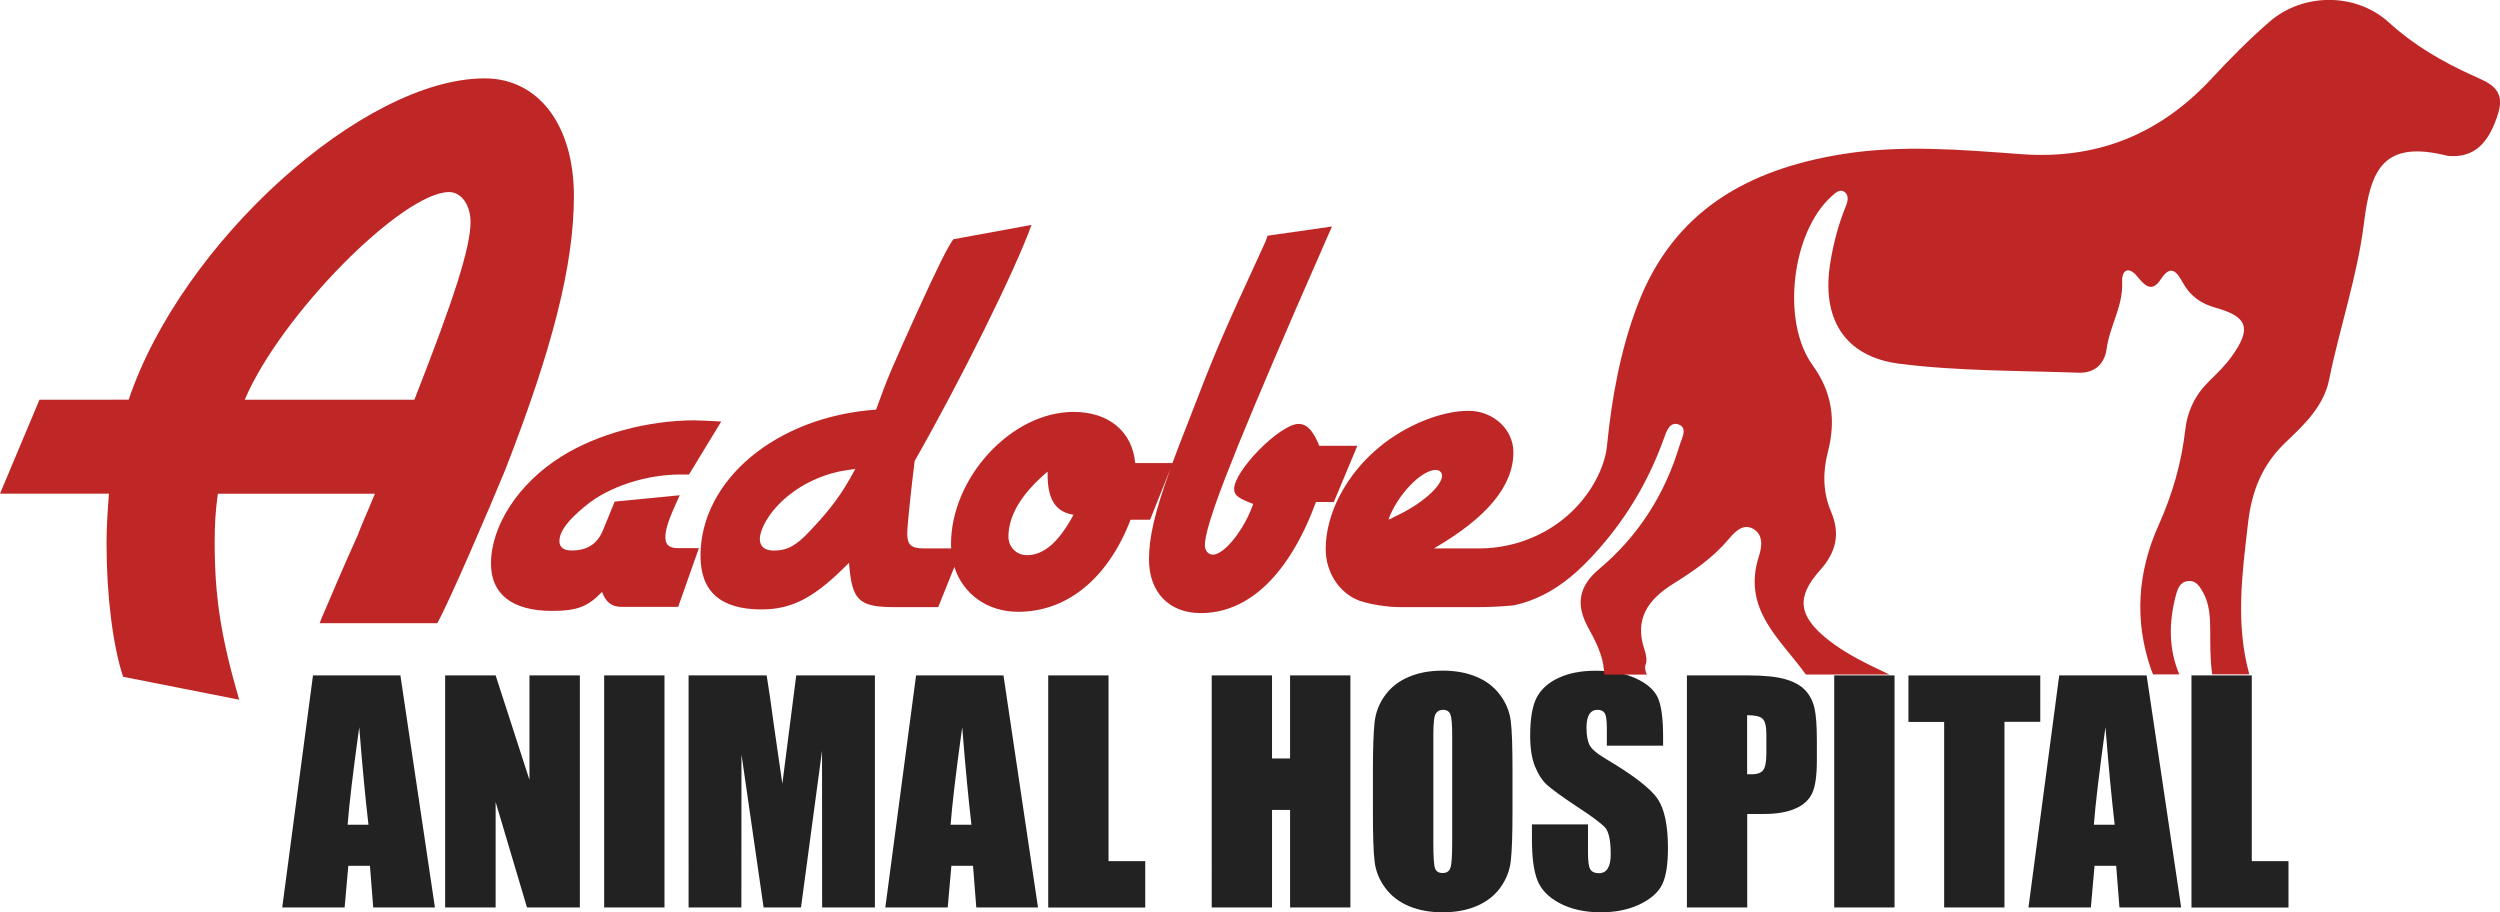<svg xmlns="http://www.w3.org/2000/svg" xmlns:xlink="http://www.w3.org/1999/xlink" id="Layer_1" x="0" y="0" version="1.1" viewBox="0 0 252 91.97" xml:space="preserve"><style>.st0{fill:#212221}.st1{fill:none}.st2{fill:#bf2726}</style><g><g><path d="M40.36 68.08l3.48 23.39h-6.22l-.33-4.2h-2.18l-.37 4.2h-6.29l3.1-23.39h8.81zm-3.22 15.05c-.31-2.65-.62-5.92-.93-9.83-.62 4.48-1.01 7.75-1.17 9.83h2.1zM58.45 68.08v23.39h-5.33l-3.16-10.63v10.63h-5.09V68.08h5.09l3.41 10.53V68.08h5.08zM66.98 68.08v23.39H60.9V68.08h6.08zM88.19 68.08v23.39h-5.32l-.01-15.79-2.12 15.79h-3.77l-2.23-15.43-.01 15.43h-5.32V68.08h7.87c.23 1.41.47 3.06.72 4.97l.86 5.95 1.4-10.92h7.93zM101.15 68.08l3.48 23.39h-6.22l-.33-4.2H95.9l-.37 4.2h-6.29l3.1-23.39h8.81zm-3.23 15.05c-.31-2.65-.62-5.92-.93-9.83-.62 4.48-1.01 7.75-1.17 9.83h2.1zM111.74 68.08V86.8h3.7v4.68h-9.78v-23.4h6.08zM136.12 68.08v23.39h-6.08v-9.83h-1.82v9.83h-6.08V68.08h6.08v8.37h1.82v-8.37h6.08zM152.46 81.78c0 2.35-.06 4.01-.17 4.99-.11.98-.46 1.87-1.04 2.68-.58.81-1.37 1.43-2.36 1.86-.99.43-2.15.65-3.47.65-1.25 0-2.38-.2-3.37-.61s-1.8-1.02-2.41-1.84c-.61-.82-.97-1.71-1.08-2.67-.12-.96-.17-2.65-.17-5.06v-4c0-2.35.06-4.01.17-4.99.11-.98.46-1.87 1.04-2.68.58-.81 1.37-1.43 2.36-1.86.99-.43 2.15-.65 3.47-.65 1.25 0 2.38.2 3.37.61 1 .41 1.8 1.02 2.41 1.84.61.82.97 1.71 1.08 2.67.12.96.17 2.65.17 5.06v4zm-6.08-7.68c0-1.09-.06-1.78-.18-2.09-.12-.3-.37-.46-.74-.46-.32 0-.56.12-.73.37-.17.25-.25.97-.25 2.17v10.92c0 1.36.06 2.2.17 2.51.11.32.37.48.77.48.41 0 .68-.18.79-.55.12-.37.17-1.24.17-2.62V74.1zM167.62 75.16h-5.65v-1.73c0-.81-.07-1.32-.22-1.55-.14-.22-.39-.33-.72-.33-.37 0-.64.15-.83.45s-.28.75-.28 1.36c0 .78.11 1.37.32 1.76.2.4.77.87 1.72 1.43 2.71 1.61 4.41 2.93 5.12 3.96.7 1.03 1.05 2.69 1.05 4.98 0 1.67-.2 2.89-.59 3.68-.39.79-1.14 1.45-2.26 1.99-1.12.53-2.42.8-3.9.8-1.63 0-3.02-.31-4.17-.92s-1.9-1.4-2.26-2.36c-.36-.95-.53-2.31-.53-4.06V83.1h5.65v2.85c0 .88.08 1.44.24 1.69.16.25.44.38.85.38.4 0 .71-.16.9-.48.2-.32.3-.79.3-1.42 0-1.38-.19-2.28-.56-2.7-.39-.42-1.33-1.13-2.85-2.12-1.51-1-2.51-1.73-3.01-2.18-.49-.45-.9-1.08-1.22-1.88-.32-.8-.48-1.82-.48-3.06 0-1.79.23-3.1.69-3.93.46-.83 1.2-1.48 2.22-1.94 1.02-.47 2.25-.7 3.7-.7 1.58 0 2.93.26 4.04.77 1.11.51 1.85 1.15 2.21 1.93.36.78.54 2.09.54 3.95v.9zM170.03 68.08h6.13c1.66 0 2.93.13 3.82.39.89.26 1.56.64 2.01 1.13.45.49.75 1.09.91 1.78.16.7.24 1.78.24 3.24v2.04c0 1.49-.15 2.58-.46 3.27-.31.68-.87 1.21-1.7 1.57-.82.37-1.9.55-3.23.55h-1.63v9.42h-6.08V68.08zm6.08 4.01v5.95c.17.01.32.01.45.01.56 0 .95-.14 1.16-.41.22-.27.33-.85.33-1.71v-1.92c0-.8-.13-1.32-.38-1.56s-.77-.36-1.56-.36zM190.97 68.08v23.39h-6.08V68.08h6.08zM205.66 68.08v4.68h-3.61v18.71h-6.08v-18.7h-3.6v-4.68h13.29zM216.38 68.08l3.48 23.39h-6.22l-.33-4.2h-2.18l-.37 4.2h-6.29l3.1-23.39h8.81zm-3.22 15.05c-.31-2.65-.62-5.92-.93-9.83-.62 4.48-1.01 7.75-1.17 9.83h2.1zM226.98 68.08V86.8h3.7v4.68h-9.78v-23.4h6.08z" class="st0"/></g><g><path d="M105.6 47.55c-2.61 2.2-3.95 4.41-3.95 6.56 0 1.04.81 1.86 1.86 1.86 1.68 0 3.19-1.28 4.7-4.06-1.85-.3-2.67-1.63-2.61-4.36zM45.27 19.36c-4.69 0-16.95 12.33-20.61 20.93h17.11c4.06-10.34 5.65-15.36 5.65-17.9 0-1.75-.95-3.03-2.15-3.03zM78.21 51.15c-.99 1.1-1.62 2.38-1.62 3.19 0 .75.52 1.16 1.39 1.16 1.39 0 2.32-.52 3.71-2.03 2.15-2.26 3.19-3.71 4.53-6.21-.64.12-1.16.17-1.45.23-2.56.52-4.88 1.8-6.56 3.66zM144.72 47.37c-1.45 0-3.89 2.55-4.76 4.99.23-.06.23-.06.41-.17l.23-.12c2.67-1.22 4.76-3.08 4.76-4.12-.01-.34-.3-.58-.64-.58z" class="st1"/><path d="M57.85 19.76c0-7.16-3.58-11.86-8.99-11.86-12.26 0-30.56 16.55-35.89 32.39H3.98L0 49.76h10.98c-.16 2.15-.24 3.42-.24 5.09 0 5.17.64 10.26 1.67 13.37l11.7 2.31c-1.83-6.29-2.47-10.34-2.47-15.83 0-1.91.08-3.18.32-4.93h15.83c-.88 2.15-1.27 2.94-1.75 4.22-1.51 3.34-2.55 5.81-3.26 7.48-.32.72-.32.72-.56 1.35h11.86c1.27-2.31 5.17-11.38 6.84-15.44 4.78-12.26 6.93-20.7 6.93-27.62zM41.77 40.29h-17.1c3.66-8.59 15.91-20.93 20.61-20.93 1.19 0 2.15 1.27 2.15 3.02-.01 2.55-1.6 7.57-5.66 17.91zM67.07 54.16c0-.81.29-1.74 1.45-4.24l-6.56.64-1.16 2.84c-.58 1.45-1.62 2.09-3.19 2.09-.81 0-1.22-.35-1.22-.93 0-.99.81-2.09 2.67-3.6 2.32-1.92 6.09-3.13 9.52-3.13h.87l3.25-5.34c-1.16-.06-2.15-.12-2.67-.12-4.76 0-9.87 1.39-13.46 3.66-4.29 2.67-7.08 6.96-7.08 10.79 0 3.08 2.15 4.76 6.15 4.76 2.5 0 3.6-.41 5.05-1.92.35 1.04.99 1.51 1.92 1.51h5.75l2.09-5.92h-2.09c-.89.02-1.29-.33-1.29-1.09z" class="st2"/><path d="M136.82 44.94h-3.83c-.64-1.57-1.28-2.21-2.09-2.21-1.86 0-6.5 4.7-6.5 6.56 0 .64.41.93 1.92 1.51-.87 2.55-2.9 5.11-4.06 5.11-.46 0-.81-.41-.81-.93 0-1.97 2.44-8.3 9.28-24.08 1.92-4.35 3.08-7.08 3.54-8.07l-6.5.93c-.06.23-.17.46-.23.64-4.64 10.1-4.82 10.5-7.89 18.45-.56 1.42-1.05 2.69-1.47 3.83h-3.75c-.29-3.19-2.67-5.16-6.21-5.16-6.27 0-12.36 6.62-12.36 13.35 0 .14.01.27.02.41h-2.75c-1.28 0-1.68-.35-1.68-1.51 0-.75.41-4.64.75-7.31 4.7-8.24 10.1-19.15 11.78-23.79l-7.89 1.45c-.64.93-1.51 2.67-3.6 7.25-2.55 5.63-3.02 6.67-4.18 9.92-10.04.7-17.7 7.08-17.7 14.74 0 3.6 2.03 5.4 6.15 5.4 3.13 0 5.4-1.22 8.82-4.7.29 3.83.99 4.47 4.64 4.47h4.35l1.63-4.05c.87 2.72 3.3 4.52 6.44 4.52 4.93 0 9.05-3.37 11.32-9.28h1.97L118 47.2c-1.64 4.53-2.18 6.97-2.18 9.2 0 3.31 2.03 5.4 5.22 5.4 4.87 0 8.94-3.95 11.61-11.2h1.8l2.37-5.66zm-55.13 8.53c-1.39 1.51-2.32 2.03-3.71 2.03-.87 0-1.39-.41-1.39-1.16 0-.81.64-2.09 1.62-3.19 1.68-1.86 4-3.13 6.56-3.66.29-.06.81-.12 1.45-.23-1.34 2.49-2.38 3.94-4.53 6.21zm21.82 2.49c-1.04 0-1.86-.81-1.86-1.86 0-2.15 1.33-4.35 3.95-6.56-.06 2.73.75 4.06 2.61 4.35-1.51 2.8-3.01 4.07-4.7 4.07z" class="st2"/><path d="M249.23 7.6c-3.07-1.39-5.91-3.04-8.43-5.34-3.32-3.02-8.65-3-12.02-.08-2.07 1.79-4.01 3.76-5.88 5.77-5.19 5.58-11.52 8.15-19.15 7.59-6-.44-12.01-.97-18-.01-9.49 1.52-17.04 5.67-20.67 15.18-1.76 4.61-2.61 9.39-3.1 14.26-.1.98-.43 2.02-.94 3.06-2.22 4.5-6.93 7.25-11.95 7.25h-4.55c5.4-3.13 8.01-6.33 8.01-9.69 0-2.32-2.03-4.18-4.53-4.18-2.73 0-6.33 1.45-8.99 3.66-3.31 2.73-5.4 6.67-5.4 10.27 0 2.38 1.39 4.47 3.42 5.22 1.04.35 2.73.64 4.12.64h7.68c1.14 0 2.28-.05 3.41-.15.19-.02.33-.03.38-.04 1.04-.23 2-.58 2.89-1.03 2.53-1.26 4.55-3.31 6.39-5.53 2.53-3.07 4.45-6.49 5.8-10.25.23-.66.58-1.76 1.49-1.41.93.36.33 1.32.12 2.02-1.48 4.98-4.17 9.22-8.14 12.55-2.1 1.76-2.35 3.63-1.11 5.89.75 1.36 1.48 2.78 1.6 4.31.01.16.03.3.06.44H166c-.13-.35-.25-.7-.13-.98.18-.42.06-1.04-.1-1.52-1.06-3.1.36-5.07 2.87-6.64 2.04-1.27 4.02-2.63 5.6-4.5.59-.71 1.39-1.58 2.39-1.1 1.14.55.98 1.84.68 2.77-1.76 5.4 2.17 8.39 4.72 11.96h8.42c-2.19-1.04-4.39-2.06-6.29-3.59-2.86-2.32-3.14-4.19-.71-6.91 1.63-1.81 2.07-3.67 1.13-5.89-.84-1.97-.86-3.98-.33-6.04.81-3.14.47-5.97-1.54-8.75-3.21-4.45-2.07-13.42 1.87-16.98.39-.35.83-.82 1.33-.49.48.31.36.93.16 1.42-.75 1.83-1.25 3.73-1.57 5.68-.93 5.62 1.38 9.53 7 10.23 5.94.75 11.99.68 18 .9 1.55.06 2.63-.79 2.85-2.41.3-2.29 1.68-4.31 1.56-6.73-.06-1.22.66-1.64 1.54-.55.76.94 1.47 1.64 2.36.27 1-1.54 1.61-.75 2.18.28.74 1.36 1.81 2.17 3.34 2.59 3.26.91 3.64 2.09 1.64 4.89-.64.9-1.45 1.69-2.25 2.47-1.42 1.38-2.23 3.02-2.45 4.97-.38 3.34-1.3 6.51-2.69 9.6-2.1 4.69-2.47 9.58-.75 14.53.06.18.13.35.2.5h2.64c-1.08-2.59-1.06-5.24-.35-7.94.17-.66.41-1.39 1.24-1.47.82-.08 1.2.58 1.53 1.18.63 1.17.69 2.45.7 3.75.01 1.49-.02 3.01.2 4.47h3.74c-1.41-5.1-.72-10.18-.12-15.31.38-3.24 1.46-5.89 3.85-8.14 1.86-1.76 3.79-3.62 4.32-6.27 1.07-5.28 2.84-10.39 3.51-15.78.66-5.34 1.92-8.41 8.43-6.76.01 0 .02 0 .04.01 2.59.21 4.12-1.18 5.09-4.41.71-2.42-1.09-3.01-2.62-3.71zM140.6 52.07l-.23.12c-.17.12-.17.12-.41.17.87-2.44 3.31-4.99 4.76-4.99.35 0 .64.23.64.58-.01 1.05-2.1 2.91-4.76 4.12z" class="st2"/></g></g></svg>